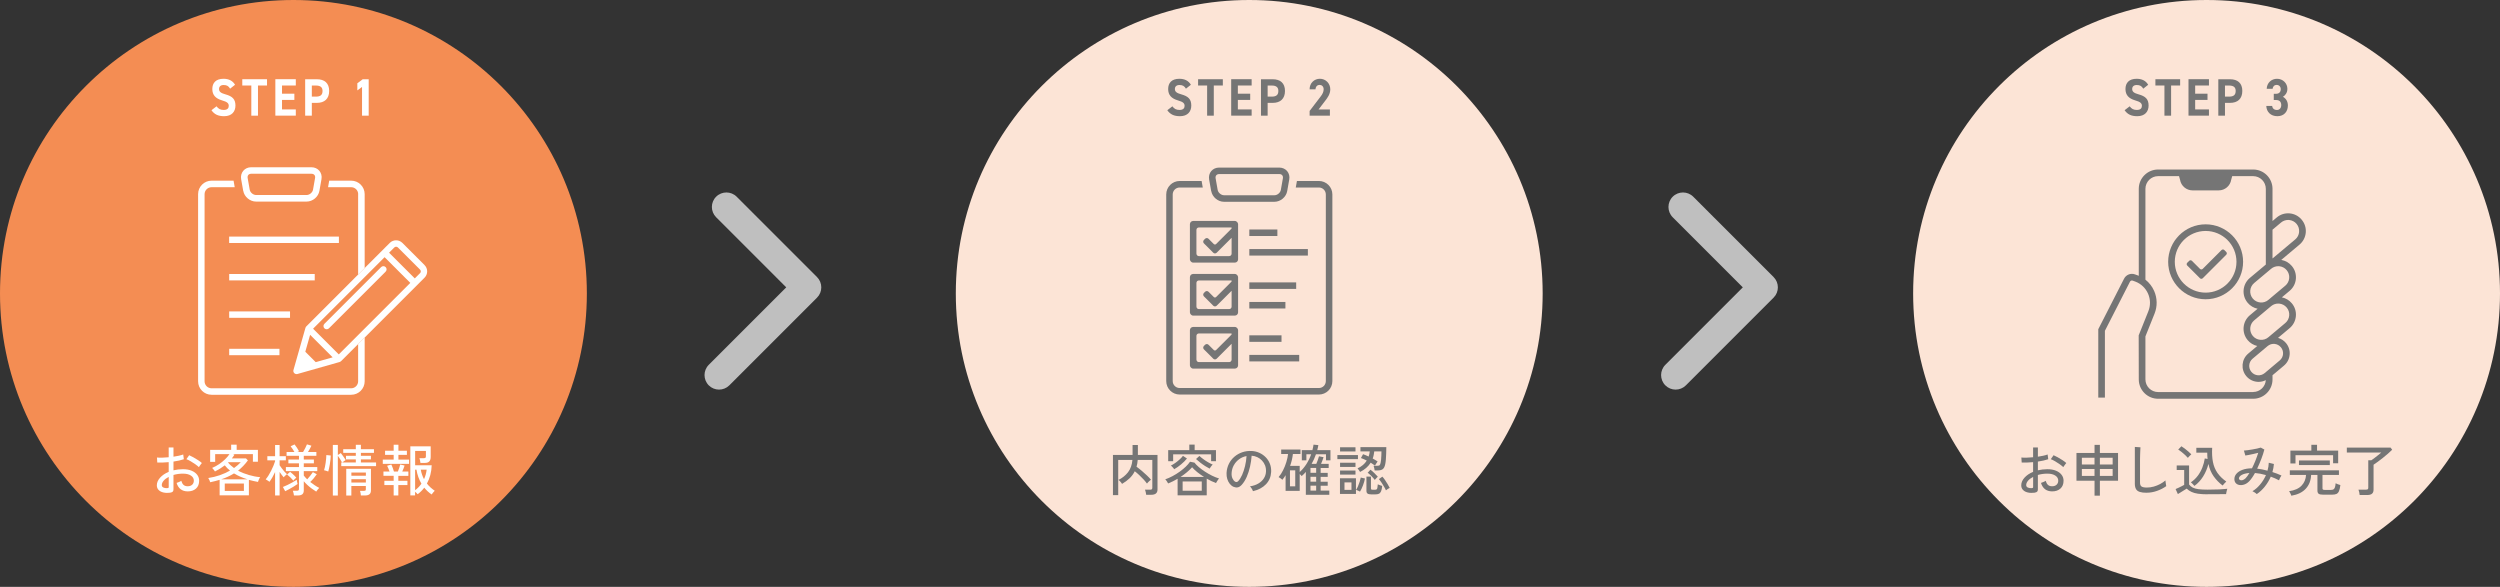 <?xml version="1.0" encoding="UTF-8"?>
<svg id="_レイヤー_2" data-name="レイヤー_2" xmlns="http://www.w3.org/2000/svg" viewBox="0 0 852 200">
  <rect x="0" y="0" width="852" height="200" fill="#333333" stroke="none"/>
  <defs>
    <style>
      .cls-1 {
        fill: #fce4d6;
      }

      .cls-2 {
        fill: #757575;
      }

      .cls-3 {
        fill: #757575;
      }

      .cls-4 {
        fill: #fff;
      }

      .cls-5 {
        fill: #bfbfbf;
      }

      .cls-6 {
        fill: #f48d53;
      }
    </style>
  </defs>
  <g id="_レイヤー_1-2" data-name="レイヤー_1">
    <g id="flow1">
      <g>
        <circle class="cls-6" cx="100" cy="100" r="100"/>
        <g>
          <path class="cls-4" d="M144.69,90.34l-7.56-7.56c-1.18-1.18-3.11-1.18-4.29,0l-28.36,28.36c-.13.13-.33.37-.38.58l-4.09,14.39c-.11.38,0,.79.28,1.07.21.21.49.32.77.32.1,0,.2-.01.3-.04l14.39-4.09c.22-.06.43-.23.58-.38l28.36-28.36c.57-.57.89-1.33.89-2.14s-.32-1.57-.89-2.14ZM115.46,120.78l-8.76-8.76,24.37-24.37,8.76,8.76-24.37,24.37ZM107.6,123.42l-3.55-3.55,1.64-5.77,7.68,7.68-5.77,1.64ZM143.15,93.09l-1.79,1.79-8.76-8.76,1.79-1.79c.33-.33.87-.33,1.21,0l7.56,7.56c.16.16.25.38.25.6s-.09.44-.25.6Z"/>
          <path class="cls-4" d="M131.43,91.03c-.43-.43-1.12-.43-1.54,0l-19.33,19.33c-.43.43-.43,1.12,0,1.54.21.21.49.32.77.32s.56-.11.77-.32l19.33-19.33c.43-.43.43-1.12,0-1.54Z"/>
          <path class="cls-4" d="M122.05,117.27v12.68c0,1.31-1.07,2.38-2.38,2.38h-47.57c-1.31,0-2.38-1.07-2.38-2.38v-63.77c0-1.31,1.07-2.38,2.38-2.38h7.89l-.39-2.23h-7.49c-2.54,0-4.6,2.06-4.6,4.6v63.77c0,2.54,2.06,4.6,4.6,4.6h47.57c2.54,0,4.6-2.06,4.6-4.6v-14.91l-2.23,2.23Z"/>
          <path class="cls-4" d="M122.05,66.18v27.4l2.23-2.23v-25.18c0-2.54-2.06-4.6-4.6-4.6h-7.49l-.39,2.23h7.89c1.31,0,2.38,1.07,2.38,2.38Z"/>
          <path class="cls-4" d="M82.9,65.03c.36,2.06,2.29,3.67,4.37,3.67h17.22c2.09,0,4.01-1.61,4.37-3.67l.7-3.97c.19-1.05-.08-2.08-.72-2.85s-1.62-1.21-2.68-1.21h-20.58c-1.06,0-2.04.44-2.68,1.21-.64.77-.9,1.8-.72,2.85l.7,3.97ZM84.62,59.63c.22-.26.57-.41.97-.41h20.58c.41,0,.75.15.98.41.22.26.3.63.23,1.03l-.7,3.97c-.17.97-1.19,1.83-2.18,1.83h-17.22c-.99,0-2.01-.85-2.18-1.83l-.7-3.97c-.07-.4.01-.77.23-1.03Z"/>
          <rect class="cls-4" x="78.09" y="80.63" width="37.41" height="2.18"/>
          <rect class="cls-4" x="78.11" y="93.38" width="29.15" height="2.18"/>
          <rect class="cls-4" x="78.11" y="106.13" width="20.73" height="2.18"/>
          <rect class="cls-4" x="78.11" y="118.87" width="17.13" height="2.18"/>
        </g>
        <g>
          <path class="cls-4" d="M78.42,30.23c-.49-.85-1.07-1.26-2.2-1.26-1.02,0-1.57.52-1.57,1.37,0,.97.71,1.4,2.2,1.82,2.33.65,3.39,1.62,3.39,3.82,0,2.03-1.23,3.62-3.86,3.62-1.96,0-3.32-.59-4.31-2.04l1.73-1.33c.6.83,1.28,1.24,2.43,1.24,1.3,0,1.73-.63,1.73-1.39,0-.86-.47-1.35-2.29-1.87-2.2-.65-3.31-1.82-3.31-3.87s1.17-3.49,3.82-3.49c1.78,0,3.13.67,3.92,2.04l-1.7,1.35Z"/>
          <path class="cls-4" d="M91,27v2.14h-3.08v10.28h-2.27v-10.28h-3.08v-2.14h8.43Z"/>
          <path class="cls-4" d="M100.81,27v2.14h-4.7v2.79h4.21v2.12h-4.21v3.24h4.7v2.12h-6.97v-12.42h6.97Z"/>
          <path class="cls-4" d="M106.27,35.05v4.38h-2.27v-12.42h4c2.58,0,4.18,1.31,4.18,3.98s-1.59,4.07-4.18,4.07h-1.73ZM107.68,32.93c1.57,0,2.24-.61,2.24-1.94,0-1.19-.66-1.84-2.24-1.84h-1.41v3.78h1.41Z"/>
          <path class="cls-4" d="M125.65,39.43h-2.27v-9.79l-1.6,1.17v-2.43l1.83-1.37h2.04v12.42Z"/>
        </g>
        <g>
          <path class="cls-4" d="M58.05,167.91c-.87.11-1.66.09-2.35-.07-.69-.16-1.24-.44-1.64-.86-.41-.41-.61-.94-.61-1.59,0-.9.36-1.76,1.09-2.58s1.71-1.49,2.95-2v-3.31c-.7.06-1.38.11-2.04.13-.67.03-1.28.03-1.85,0l-.11-1.71c.51.05,1.11.07,1.81.05.7-.02,1.43-.07,2.19-.14v-3.33h1.63v3.14c.67-.1,1.29-.22,1.87-.34.58-.13,1.06-.27,1.45-.42l.21,1.62c-.99.34-2.17.61-3.53.8v2.98c1-.24,2.07-.37,3.21-.38,1.15,0,2.14.17,2.96.51s1.46.81,1.91,1.4c.45.59.67,1.26.67,2,0,1.17-.36,2.07-1.09,2.71-.73.64-1.68.95-2.84.94-1.93-.03-3.18-.99-3.76-2.89.2-.06.48-.17.83-.31.35-.15.6-.28.77-.41.18.62.44,1.09.78,1.4.34.31.8.46,1.39.46.63.01,1.14-.16,1.53-.51.39-.35.58-.82.58-1.41,0-.71-.33-1.28-1-1.72-.67-.44-1.57-.66-2.73-.66-.58,0-1.14.04-1.68.12-.54.08-1.05.19-1.53.33v4.88c0,.37-.08.64-.25.81-.17.17-.44.28-.84.33ZM56.93,166.37c.2-.01.35-.04.44-.09.09-.04.13-.15.13-.31v-3.44c-.73.37-1.31.8-1.73,1.29s-.63.99-.63,1.5c0,.37.17.64.5.81.34.17.76.25,1.28.24ZM67.78,159.21c-.3-.3-.71-.63-1.21-.99-.5-.35-1.02-.69-1.57-1.01-.54-.32-1.04-.56-1.48-.72l.95-1.35c.42.18.9.42,1.44.72.54.3,1.08.63,1.61.97.53.34.95.67,1.28.97-.09.09-.21.23-.35.43s-.29.39-.42.58c-.13.19-.22.32-.26.4Z"/>
          <path class="cls-4" d="M74.85,168.79v-5.26c-.51.15-1.03.29-1.56.43-.53.13-1.08.26-1.65.39-.05-.19-.14-.44-.28-.74-.13-.3-.27-.54-.41-.7,1.38-.2,2.7-.52,3.95-.96,1.25-.44,2.41-.96,3.48-1.57-.68-.54-1.27-1.14-1.77-1.79-.51.39-1.04.76-1.6,1.11-.56.35-1.14.67-1.75.98-.05-.09-.14-.21-.26-.38-.12-.17-.24-.33-.37-.48-.13-.16-.24-.28-.34-.35.84-.35,1.63-.79,2.38-1.29.75-.51,1.43-1.06,2.04-1.65.61-.59,1.11-1.18,1.5-1.77h-4.88v2.64h-1.71v-4.08h7.16v-1.77h1.88v1.77h7.24v4.03h-1.71v-2.58h-6.8l.51.19c-.28.46-.58.88-.89,1.27h4.83l.65.67c-.51.7-1.04,1.33-1.6,1.91-.56.58-1.14,1.11-1.75,1.59,1.11.6,2.33,1.09,3.64,1.47,1.31.39,2.61.64,3.9.75-.09.09-.18.24-.29.45-.1.21-.19.42-.28.64-.08.22-.14.39-.18.53-.52-.1-1.04-.21-1.56-.32s-1.03-.24-1.54-.38v5.28h-10.01ZM75.4,163.35h8.95c-.84-.25-1.64-.55-2.41-.88-.77-.34-1.5-.71-2.19-1.13-1.29.81-2.74,1.48-4.35,2.01ZM76.6,167.32h6.52v-2.53h-6.52v2.53ZM79.75,159.51c.9-.65,1.67-1.31,2.32-2h-4.24l-.11.11c.27.34.57.67.92.98.35.31.72.61,1.11.9Z"/>
          <path class="cls-4" d="M93.75,168.86v-7.98c-.29.63-.6,1.24-.93,1.81-.33.58-.66,1.08-.99,1.51-.09-.08-.22-.17-.38-.28s-.33-.22-.5-.32-.31-.19-.41-.24c.3-.34.62-.77.94-1.28.32-.51.63-1.06.92-1.64.29-.58.55-1.16.79-1.72.23-.56.42-1.07.56-1.53v-.3h-2.64v-1.42h2.64v-3.82h1.54v3.82h2.13v1.42h-2.13v1.67c.19.28.43.61.71,1,.28.39.59.76.91,1.13.32.37.62.67.9.91-.09.06-.21.17-.37.3-.16.14-.31.28-.45.42-.14.14-.25.25-.32.34-.2-.23-.43-.5-.67-.83-.25-.32-.48-.66-.71-1v8.02h-1.54ZM97.19,167.4l-.78-1.44c.44-.17.96-.39,1.54-.67s1.16-.59,1.74-.91c.58-.32,1.05-.61,1.43-.86.01.08.04.22.08.43s.08.41.12.61c.04.2.07.33.09.39-.35.27-.79.55-1.3.86-.51.31-1.03.61-1.54.89-.51.29-.97.52-1.38.71ZM100.18,168.84c-.03-.23-.08-.5-.15-.83-.08-.32-.15-.58-.23-.77h1.37c.25,0,.44-.04.55-.13.11-.09.17-.25.17-.49v-6.06h-4.46v-1.39h4.46v-1.27h-3.61v-1.29h3.61v-1.27h-4.22v-1.29h2.68c-.18-.32-.39-.66-.63-1.02-.24-.36-.47-.67-.68-.94l1.35-.63c.25.3.53.68.82,1.13.29.45.53.85.7,1.19l-.59.27h1.96c.25-.39.51-.85.76-1.36.25-.51.44-.93.57-1.26l1.52.46c-.14.32-.32.67-.53,1.06-.22.39-.43.76-.65,1.1h2.87v1.29h-4.29v1.27h3.44v1.29h-3.44v1.27h4.6v1.39h-4.6v1.52c.16.2.35.41.54.63.2.21.4.43.62.65.33-.35.67-.76,1.04-1.23.36-.46.66-.87.9-1.23l1.33.72c-.32.47-.67.93-1.06,1.4-.39.46-.79.88-1.18,1.24.49.39,1,.76,1.53,1.11.53.35,1.04.65,1.55.9-.15.13-.34.33-.55.6-.22.27-.37.5-.48.67-.49-.3-1.01-.65-1.54-1.04-.53-.39-1.03-.81-1.5-1.24-.47-.44-.87-.86-1.2-1.26v3.12c0,.59-.16,1.03-.49,1.31-.33.28-.83.42-1.5.42h-1.35ZM99.97,163.79c-.28-.34-.61-.7-1-1.08-.39-.38-.76-.71-1.13-.99l1.03-.91c.23.17.48.37.75.61s.53.48.77.72c.24.24.44.46.59.65-.06.05-.16.14-.3.27-.14.13-.28.26-.41.39s-.23.25-.29.35Z"/>
          <path class="cls-4" d="M111.87,160.69c-.09-.04-.23-.09-.43-.15-.2-.06-.39-.12-.57-.18s-.33-.09-.43-.1c.1-.29.2-.66.29-1.1.09-.44.18-.92.25-1.43.07-.51.13-1,.17-1.47s.07-.86.07-1.18l1.5.15c-.01.43-.05.91-.1,1.43s-.13,1.05-.22,1.59c-.09.53-.18,1.01-.28,1.44-.09.43-.18.77-.26,1.01ZM113.43,168.86v-17.23h1.71v3.44l.99-.68c.19.24.39.51.61.81.21.3.42.59.61.86.19.28.34.52.44.72l-1.2.84h4.67v-1.06h-3.36v-1.22h3.36v-1.01h-4.29v-1.25h4.29v-1.48h1.73v1.48h4.45v1.25h-4.45v1.01h3.42v1.22h-3.42v1.06h5.17v1.23h-11.86v-1.23h.28c-.16-.32-.39-.7-.67-1.15-.28-.45-.54-.83-.78-1.15v13.55h-1.71ZM118,168.86v-9.1h8.42v7.35c0,.61-.17,1.05-.5,1.33-.34.28-.85.42-1.55.42h-1.39c-.01-.24-.04-.51-.09-.8-.04-.29-.11-.55-.2-.78h1.35c.27,0,.44-.04.52-.12.08-.08.12-.24.12-.48v-1.04h-4.94v3.23h-1.75ZM119.75,162.12h4.94v-1.08h-4.94v1.08ZM119.75,164.44h4.94v-1.12h-4.94v1.12Z"/>
          <path class="cls-4" d="M130.45,158.09v-1.46h3.71v-1.6h-2.93v-1.41h2.93v-2.05h1.62v2.05h2.89v1.41h-2.89v1.6h3.63v1.46h-8.95ZM134.16,168.84v-3.53h-3.17v-1.46h3.17v-1.69h-3.48v-1.46h2.07c-.11-.34-.25-.7-.4-1.07-.15-.37-.29-.67-.42-.9l1.44-.42c.15.32.32.71.49,1.19.18.47.31.88.4,1.21h1.33c.15-.37.31-.79.47-1.26.16-.48.28-.86.34-1.15l1.48.36c-.09.29-.21.62-.35,1-.15.37-.29.72-.45,1.05h2.09v1.46h-3.42v1.69h3.1v1.46h-3.1v3.53h-1.62ZM139.84,168.84v-16.72h6.94v3.61c0,.7-.17,1.21-.49,1.54-.33.33-.83.49-1.5.49h-1.5c-.03-.25-.07-.54-.14-.86s-.14-.57-.22-.75h1.5c.25,0,.44-.04.55-.13.11-.09.17-.25.17-.49v-1.86h-3.67v4.9h5.64c-.08,2.34-.62,4.42-1.63,6.23.37.47.78.91,1.23,1.32.46.41.94.79,1.44,1.13-.13.11-.31.31-.54.59-.23.28-.41.51-.52.68-.96-.66-1.8-1.43-2.51-2.32-.32.42-.66.81-1.04,1.19-.37.37-.78.72-1.23,1.04-.09-.1-.22-.24-.38-.41s-.32-.32-.48-.45v1.27h-1.63ZM141.47,167.06c.84-.62,1.55-1.36,2.15-2.22-.84-1.43-1.4-3.02-1.69-4.77h-.46v6.99ZM144.51,163.3c.47-1.03.77-2.1.89-3.23h-2c.1.58.24,1.14.43,1.68.18.54.41,1.05.67,1.55Z"/>
        </g>
      </g>
      <path class="cls-5" d="M244.06,74.04l23.89,23.89-26.4,26.4c-1.93,1.93-1.93,5.06,0,7,1.93,1.93,5.06,1.93,7,0l29.9-29.9c1.93-1.93,1.93-5.06,0-7l-27.39-27.39c-1.93-1.93-5.06-1.93-7,0s-1.93,5.06,0,7Z"/>
      <g>
        <circle class="cls-1" cx="425.74" cy="100" r="100"/>
        <g>
          <path class="cls-3" d="M449.46,61.68h-7.47l-.39,2.22h7.87c1.31,0,2.37,1.06,2.37,2.37v63.6c0,1.31-1.06,2.37-2.37,2.37h-47.44c-1.31,0-2.37-1.06-2.37-2.37v-63.6c0-1.31,1.06-2.37,2.37-2.37h7.87l-.39-2.22h-7.47c-2.53,0-4.59,2.06-4.59,4.59v63.6c0,2.53,2.06,4.59,4.59,4.59h47.44c2.53,0,4.59-2.06,4.59-4.59v-63.6c0-2.53-2.06-4.59-4.59-4.59Z"/>
          <path class="cls-3" d="M412.79,65.11c.36,2.05,2.28,3.66,4.36,3.66h17.17c2.08,0,4-1.61,4.36-3.66l.7-3.96c.19-1.04-.08-2.08-.72-2.84s-1.61-1.2-2.67-1.2h-20.53c-1.06,0-2.03.44-2.67,1.2-.64.76-.9,1.8-.72,2.84l.7,3.96ZM414.51,59.73c.22-.26.57-.41.97-.41h20.53c.41,0,.75.14.97.41.22.26.3.63.23,1.03l-.7,3.96c-.17.97-1.19,1.82-2.18,1.82h-17.17c-.99,0-2-.85-2.18-1.82l-.7-3.96c-.07-.4.01-.77.23-1.03Z"/>
          <g>
            <rect class="cls-3" x="405.52" y="75.3" width="16.42" height="14.2" rx="1.11" ry="1.11"/>
            <path class="cls-1" d="M407.74,86.45v-8.11c0-.45.37-.82.82-.82h11.16v.38l-5.27,5.27c-.22.22-.57.22-.79,0l-1.8-1.8c-.32-.32-.84-.32-1.16,0l-.41.41c-.32.32-.32.84,0,1.16l3.19,3.19c.32.32.84.32,1.16,0l5.09-5.09v5.42c0,.45-.37.82-.82.82h-10.34c-.45,0-.82-.37-.82-.82Z"/>
          </g>
          <rect class="cls-3" x="425.77" y="78.21" width="9.56" height="2.22"/>
          <rect class="cls-3" x="425.77" y="84.88" width="19.95" height="2.22"/>
          <g>
            <rect class="cls-3" x="405.52" y="93.36" width="16.42" height="14.2" rx="1.11" ry="1.11"/>
            <path class="cls-1" d="M407.74,104.51v-8.11c0-.45.37-.82.82-.82h11.16v.38l-5.27,5.27c-.22.22-.57.22-.79,0l-1.8-1.8c-.32-.32-.84-.32-1.16,0l-.41.41c-.32.32-.32.84,0,1.16l3.19,3.19c.32.32.84.32,1.16,0l5.09-5.09v5.42c0,.45-.37.82-.82.82h-10.34c-.45,0-.82-.37-.82-.82Z"/>
          </g>
          <rect class="cls-3" x="425.77" y="96.24" width="15.97" height="2.22"/>
          <rect class="cls-3" x="425.77" y="102.91" width="12.3" height="2.22"/>
          <g>
            <rect class="cls-3" x="405.52" y="111.42" width="16.42" height="14.2" rx="1.11" ry="1.11"/>
            <path class="cls-1" d="M407.74,122.57v-8.11c0-.45.37-.82.82-.82h11.16v.38l-5.27,5.27c-.22.22-.57.22-.79,0l-1.8-1.8c-.32-.32-.84-.32-1.16,0l-.41.41c-.32.32-.32.84,0,1.16l3.19,3.19c.32.32.84.32,1.16,0l5.09-5.09v5.42c0,.45-.37.82-.82.82h-10.34c-.45,0-.82-.37-.82-.82Z"/>
          </g>
          <rect class="cls-3" x="425.77" y="114.28" width="10.97" height="2.22"/>
          <rect class="cls-3" x="425.77" y="120.95" width="17" height="2.22"/>
        </g>
        <g>
          <path class="cls-2" d="M404.17,30.23c-.49-.85-1.07-1.26-2.2-1.26-1.02,0-1.57.52-1.57,1.37,0,.97.71,1.4,2.2,1.82,2.33.65,3.39,1.62,3.39,3.82,0,2.03-1.23,3.62-3.86,3.62-1.96,0-3.32-.59-4.31-2.04l1.73-1.33c.6.83,1.28,1.24,2.43,1.24,1.3,0,1.73-.63,1.73-1.39,0-.86-.47-1.35-2.29-1.87-2.2-.65-3.31-1.82-3.31-3.87s1.17-3.49,3.82-3.49c1.78,0,3.13.67,3.92,2.04l-1.7,1.35Z"/>
          <path class="cls-2" d="M416.74,27v2.14h-3.08v10.28h-2.27v-10.28h-3.08v-2.14h8.43Z"/>
          <path class="cls-2" d="M426.56,27v2.14h-4.7v2.79h4.21v2.12h-4.21v3.24h4.7v2.12h-6.97v-12.42h6.97Z"/>
          <path class="cls-2" d="M432.01,35.05v4.38h-2.27v-12.42h4c2.58,0,4.18,1.31,4.18,3.98s-1.59,4.07-4.18,4.07h-1.73ZM433.42,32.93c1.57,0,2.24-.61,2.24-1.94,0-1.19-.66-1.84-2.24-1.84h-1.41v3.78h1.41Z"/>
          <path class="cls-2" d="M453.22,39.43h-6.9v-1.62l3.74-4.9c.7-.9,1.04-1.66,1.04-2.47,0-1.01-.67-1.51-1.39-1.51s-1.33.52-1.39,1.51h-2.01c0-2.14,1.59-3.6,3.52-3.6s3.53,1.55,3.53,3.6c0,1.64-.97,2.92-1.69,3.85l-2.3,3.01h3.86v2.12Z"/>
        </g>
        <g>
          <path class="cls-2" d="M379.29,168.71v-13.68h6.69v-3.38h1.81v3.38h6.69v11.78c0,1.2-.7,1.81-2.11,1.81h-1.75c-.03-.24-.08-.54-.15-.9-.08-.36-.16-.64-.25-.84h1.75c.27,0,.46-.05.57-.14.11-.1.17-.27.17-.52v-9.48h-4.98c-.05.84-.18,1.62-.4,2.34.56.38,1.15.83,1.77,1.36.62.53,1.21,1.05,1.77,1.59.56.53,1.02,1.02,1.39,1.46-.11.08-.27.2-.46.36-.19.16-.37.33-.54.5s-.29.32-.37.45c-.32-.44-.7-.91-1.16-1.41s-.94-.99-1.46-1.47c-.52-.49-1.03-.93-1.54-1.32-.46.91-1.05,1.72-1.78,2.41-.73.7-1.58,1.33-2.56,1.9-.05-.13-.16-.29-.31-.47-.16-.19-.32-.37-.49-.55-.17-.18-.31-.29-.41-.34,1.32-.65,2.4-1.52,3.25-2.61s1.35-2.49,1.5-4.19h-4.84v11.99h-1.79Z"/>
          <path class="cls-2" d="M401.33,168.79v-5.62c-.52.3-1.05.59-1.6.86s-1.09.52-1.63.73c-.09-.18-.23-.42-.43-.72-.2-.3-.38-.53-.56-.68.84-.29,1.68-.66,2.52-1.11.84-.45,1.65-.95,2.41-1.5.77-.55,1.45-1.12,2.06-1.7s1.1-1.15,1.46-1.69l1.5.3c.38.49.88,1,1.5,1.53s1.31,1.04,2.08,1.54c.77.5,1.56.95,2.38,1.36.82.41,1.63.73,2.43.97-.1.1-.22.25-.36.46-.14.2-.27.41-.39.61-.12.2-.21.37-.28.49-1.04-.38-2.1-.88-3.17-1.5v5.68h-9.94ZM398.12,157.18v-3.78h7.2v-1.88h1.82v1.88h7.26v3.78h-1.65v-2.34h-12.94v2.34h-1.69ZM400.17,159.91c-.06-.11-.17-.25-.31-.42-.15-.17-.29-.33-.44-.49s-.27-.28-.37-.34c.46-.22.95-.51,1.49-.89.54-.38,1.04-.79,1.51-1.22.47-.43.84-.83,1.1-1.2l1.37.91c-.54.67-1.21,1.34-2,2-.79.66-1.57,1.21-2.36,1.65ZM402.34,162.54h8c-.82-.52-1.59-1.06-2.3-1.63-.71-.57-1.3-1.13-1.77-1.67-.51.57-1.09,1.13-1.76,1.69s-1.39,1.1-2.18,1.62ZM403.04,167.25h6.52v-3.17h-6.52v3.17ZM412.25,159.71c-.44-.22-.96-.51-1.54-.88-.58-.37-1.15-.78-1.7-1.21-.55-.43-1.02-.82-1.4-1.18l1.14-1.06c.37.34.81.71,1.34,1.09.53.39,1.07.75,1.64,1.07.57.33,1.09.59,1.56.78-.1.09-.22.22-.37.4-.15.18-.28.36-.4.54-.12.18-.21.33-.28.45Z"/>
          <path class="cls-2" d="M427.01,167.4c-.06-.23-.2-.52-.41-.86-.21-.35-.42-.61-.62-.79,1.14-.18,2.11-.51,2.91-.99s1.42-1.07,1.85-1.77c.44-.7.67-1.45.71-2.26.04-.76-.07-1.46-.31-2.1-.25-.64-.6-1.2-1.06-1.68-.46-.48-.98-.87-1.59-1.15-.6-.29-1.24-.45-1.93-.49-.09,1.23-.27,2.47-.55,3.72s-.66,2.42-1.13,3.5c-.48,1.08-1.04,1.98-1.7,2.7-.44.48-.89.77-1.34.86s-.92.03-1.42-.17c-.48-.2-.91-.54-1.29-1-.38-.46-.67-1.02-.87-1.66-.2-.65-.29-1.34-.25-2.09.06-1.11.33-2.14.79-3.08s1.09-1.75,1.87-2.42c.79-.68,1.68-1.19,2.7-1.54,1.01-.35,2.1-.49,3.25-.43.91.05,1.77.26,2.58.63s1.53.87,2.15,1.5c.62.63,1.1,1.37,1.43,2.22.34.85.48,1.79.43,2.81-.09,1.65-.68,3.04-1.77,4.18-1.09,1.14-2.57,1.93-4.45,2.36ZM420.93,164.15c.14.09.3.13.49.12.19,0,.37-.1.55-.29.49-.52.94-1.23,1.34-2.13s.73-1.91,1-3.02.44-2.25.51-3.4c-.96.18-1.82.54-2.56,1.1-.75.56-1.34,1.24-1.79,2.05s-.69,1.7-.74,2.66c-.04.7.06,1.3.3,1.81.24.51.54.88.89,1.09Z"/>
          <path class="cls-2" d="M445.03,168.62v-7.79c-.46.53-.93,1.01-1.42,1.42-.14-.2-.36-.44-.67-.7v5.74h-4.81v-5.34c-.17.28-.34.55-.52.81-.18.26-.38.51-.58.75-.08-.09-.2-.19-.36-.31-.16-.12-.33-.24-.5-.35s-.31-.2-.43-.25c.56-.63,1.06-1.4,1.51-2.29.45-.89.83-1.83,1.13-2.81.3-.98.5-1.91.59-2.78h-2.34v-1.52h6.57v1.52h-2.58c-.15,1.37-.47,2.72-.95,4.05h3.27v2.09c.86-.76,1.62-1.66,2.29-2.71s1.21-2.16,1.62-3.33h-1.63v2.07h-1.56v-3.48h3.61c.09-.32.16-.63.22-.94.06-.31.11-.62.16-.94l1.65.17c-.05.29-.11.58-.17.87-.06.28-.13.57-.21.84h4.5v3.48h-1.52v-2.07h-3.42c-.2.58-.43,1.15-.67,1.69s-.52,1.07-.81,1.58h1.6c.18-.41.35-.86.53-1.36.18-.5.3-.91.38-1.22l1.56.3c-.08.28-.2.64-.37,1.09-.17.45-.33.84-.48,1.19h2.6v1.41h-2.74v1.65h2.41v1.37h-2.41v1.65h2.41v1.37h-2.41v1.67h2.95v1.43h-8ZM439.62,165.75h1.8v-5.47h-1.8v5.47ZM446.61,161.13h1.94v-1.65h-1.94v1.65ZM446.61,164.15h1.94v-1.65h-1.94v1.65ZM446.61,167.19h1.94v-1.67h-1.94v1.67Z"/>
          <path class="cls-2" d="M455.78,156.47v-1.39h7.01v1.39h-7.01ZM456.66,168.33v-5.34h5.45v5.34h-5.45ZM456.69,153.85v-1.42h5.26v1.42h-5.26ZM456.69,159.12v-1.41h5.26v1.41h-5.26ZM456.69,161.74v-1.39h5.26v1.39h-5.26ZM458.2,166.94h2.38v-2.55h-2.38v2.55ZM463.5,167.55c-.14-.09-.35-.2-.65-.33-.29-.13-.53-.23-.7-.28.21-.3.43-.71.65-1.21.22-.5.41-1.02.58-1.56.17-.54.29-1.01.37-1.42l1.42.32c-.13.73-.34,1.51-.66,2.34s-.65,1.53-1.02,2.13ZM463.53,160.86c-.09-.15-.22-.36-.41-.64s-.35-.47-.48-.6c.72-.32,1.34-.7,1.86-1.15.52-.45.95-.95,1.29-1.51-.33-.16-.66-.32-.99-.47-.33-.15-.66-.28-.99-.39l.72-1.31c.3.1.62.22.94.36.32.14.64.29.96.44.2-.57.33-1.15.38-1.75h-3.17v-1.46h8.82c0,.65-.01,1.33-.04,2.06s-.06,1.42-.11,2.08c-.05.66-.12,1.2-.21,1.63-.17.84-.44,1.41-.83,1.72-.39.31-.99.46-1.8.46h-.99c-.03-.21-.07-.49-.14-.82s-.14-.58-.22-.76h1.14c.49,0,.81-.08.94-.23s.24-.44.33-.87c.06-.25.11-.6.15-1.05.04-.45.07-.92.09-1.42.02-.5.03-.95.03-1.34h-2.45c-.05.43-.12.85-.2,1.26-.08.41-.19.8-.33,1.17.3.16.6.33.88.5s.55.34.79.5c-.06.09-.16.22-.28.41s-.24.37-.35.55c-.11.18-.2.33-.25.45-.43-.3-.92-.63-1.48-.99-.82,1.32-2.03,2.37-3.61,3.15ZM467.26,168.48c-.56,0-.96-.09-1.21-.28s-.37-.5-.37-.94v-4.84h1.54v3.99c0,.18.04.3.11.38.08.08.23.11.46.11h.76c.24,0,.43-.04.56-.1.13-.07.23-.23.29-.49s.11-.67.15-1.25c.16.09.41.18.72.29.32.1.58.18.78.25-.08.82-.21,1.44-.39,1.85s-.44.69-.76.83c-.32.14-.73.21-1.23.21h-1.42ZM468.53,163.56c-.3-.41-.68-.84-1.13-1.3-.45-.46-.88-.84-1.3-1.13l.95-1.06c.41.3.84.68,1.29,1.12s.86.87,1.22,1.27c-.08.06-.18.17-.31.3-.13.14-.27.28-.4.43s-.24.27-.31.37ZM472.33,167.12c-.16-.39-.38-.82-.66-1.29s-.56-.93-.86-1.38c-.3-.45-.6-.84-.89-1.17l1.2-.84c.32.36.63.76.94,1.22s.6.91.87,1.37.5.87.69,1.25c-.1.04-.24.11-.42.22-.18.11-.35.22-.51.33-.17.11-.29.21-.36.29Z"/>
        </g>
      </g>
      <path class="cls-5" d="M570.06,74.04l23.89,23.89-26.4,26.4c-1.93,1.93-1.93,5.06,0,7,1.93,1.93,5.06,1.93,7,0l29.9-29.9c1.93-1.93,1.93-5.06,0-7l-27.39-27.39c-1.93-1.93-5.06-1.93-7,0-1.93,1.93-1.93,5.06,0,7Z"/>
      <g>
        <circle class="cls-1" cx="752" cy="100" r="100"/>
        <g>
          <path class="cls-3" d="M784.4,74.85c-1.03-1.23-2.49-1.99-4.09-2.13-1.6-.14-3.16.35-4.39,1.39l-1.45,1.22v-10.97c0-3.63-2.95-6.59-6.59-6.59h-32.4c-3.63,0-6.59,2.95-6.59,6.59v29.63c-.12-.05-.25-.11-.38-.15l-.92-.33c-1.43-.52-3.02.11-3.71,1.47l-8.79,17.22v23.3h2.26v-22.76l8.54-16.73c.17-.34.57-.5.93-.37l.9.33c1.96.74,3.5,2.21,4.34,4.13.84,1.92.87,4.04.09,5.99l-3.29,8.21.03,15.01c0,3.63,2.95,6.59,6.59,6.59h32.4c3.63,0,6.59-2.95,6.59-6.59v-1.43l3.91-3.28c1.12-.94,1.8-2.26,1.93-3.71.13-1.45-.32-2.87-1.26-3.99-.72-.85-1.65-1.45-2.7-1.75l3.95-3.31c1.23-1.03,1.99-2.49,2.13-4.09.14-1.6-.35-3.16-1.39-4.39-.88-1.05-2.07-1.75-3.39-2.02l2.65-2.22c1.23-1.03,1.99-2.49,2.13-4.09.14-1.6-.35-3.16-1.39-4.39-.93-1.1-2.19-1.82-3.59-2.06l6.22-5.22c1.23-1.03,1.99-2.49,2.13-4.09.14-1.6-.35-3.16-1.39-4.39ZM767.88,133.61h-32.4c-2.38,0-4.32-1.94-4.32-4.32v-14.64l3.1-7.74c1.01-2.51.96-5.26-.12-7.74-.67-1.54-1.7-2.85-2.98-3.86v-30.96c0-2.38,1.94-4.32,4.32-4.32h7.13l.35,1.24c.33,2.06,2.14,3.61,4.23,3.61h8.97c2.1,0,3.9-1.54,4.23-3.61l.35-1.24h7.13c2.38,0,4.32,1.94,4.32,4.32v25.81l-5.44,4.56c-2.54,2.13-2.88,5.94-.74,8.48.88,1.05,2.07,1.75,3.39,2.02l-2.65,2.22c-2.54,2.13-2.88,5.94-.74,8.48.85,1.02,2,1.7,3.27,1.99l-3.07,2.58c-2.31,1.94-2.61,5.39-.67,7.7.94,1.12,2.26,1.8,3.71,1.93.16.01.32.02.49.02.86,0,1.69-.21,2.45-.59-.15,2.25-2.02,4.04-4.31,4.04ZM777.32,118.33c.55.66.81,1.49.74,2.34-.07.85-.48,1.62-1.13,2.17l-5.13,4.31c-.66.55-1.49.81-2.34.74-.85-.07-1.62-.48-2.17-1.13-1.14-1.35-.96-3.38.39-4.51l5.13-4.31c.58-.49,1.3-.75,2.05-.75.09,0,.19,0,.28.01.85.07,1.62.48,2.17,1.13ZM779.3,104.8c.65.77.95,1.74.86,2.74-.09,1-.56,1.91-1.33,2.55l-5.79,4.86c-.77.65-1.74.95-2.74.86-1-.09-1.91-.56-2.55-1.33-1.33-1.59-1.12-3.96.46-5.29l5.79-4.86s.05-.04.07-.05c.07-.05.13-.1.2-.15.63-.44,1.37-.67,2.14-.67.11,0,.22,0,.33.01,1,.09,1.91.56,2.55,1.33ZM779.3,92.07c.65.77.95,1.74.86,2.74-.09,1-.56,1.91-1.33,2.55l-5.79,4.86c-.77.65-1.74.95-2.74.86-1-.09-1.91-.56-2.55-1.33-1.33-1.59-1.12-3.96.46-5.29l5.79-4.86c.68-.57,1.53-.88,2.41-.88.11,0,.22,0,.33.01,1,.09,1.91.56,2.55,1.33ZM783.54,79.05c-.09,1-.56,1.91-1.33,2.55l-7.74,6.49v-9.81l2.91-2.44c.68-.57,1.53-.88,2.41-.88.11,0,.22,0,.33.01,1,.09,1.91.56,2.55,1.33.65.77.95,1.74.86,2.74Z"/>
          <path class="cls-3" d="M751.68,76.45c-7.04,0-12.77,5.73-12.77,12.77s5.73,12.77,12.77,12.77,12.77-5.73,12.77-12.77-5.73-12.77-12.77-12.77ZM751.68,99.73c-5.79,0-10.51-4.71-10.51-10.51s4.71-10.51,10.51-10.51,10.51,4.71,10.51,10.51-4.71,10.51-10.51,10.51Z"/>
          <path class="cls-3" d="M757.11,85.21l-6.42,6.42c-.26.26-.68.26-.94,0l-2.74-2.74c-.26-.26-.68-.26-.94,0l-.66.66c-.26.26-.26.68,0,.94l4.34,4.34c.26.26.68.26.94,0l8.02-8.02c.26-.26.26-.68,0-.94l-.66-.66c-.26-.26-.68-.26-.94,0Z"/>
        </g>
        <g>
          <path class="cls-2" d="M730.42,30.23c-.49-.85-1.07-1.26-2.2-1.26-1.02,0-1.57.52-1.57,1.37,0,.97.71,1.4,2.2,1.82,2.33.65,3.39,1.62,3.39,3.82,0,2.03-1.23,3.62-3.86,3.62-1.96,0-3.32-.59-4.31-2.04l1.73-1.33c.6.83,1.28,1.24,2.43,1.24,1.3,0,1.73-.63,1.73-1.39,0-.86-.47-1.35-2.29-1.87-2.2-.65-3.31-1.82-3.31-3.87s1.17-3.49,3.82-3.49c1.78,0,3.13.67,3.92,2.04l-1.7,1.35Z"/>
          <path class="cls-2" d="M742.99,27v2.14h-3.08v10.28h-2.27v-10.28h-3.08v-2.14h8.43Z"/>
          <path class="cls-2" d="M752.81,27v2.14h-4.7v2.79h4.21v2.12h-4.21v3.24h4.7v2.12h-6.97v-12.42h6.97Z"/>
          <path class="cls-2" d="M758.27,35.05v4.38h-2.27v-12.42h4c2.58,0,4.18,1.31,4.18,3.98s-1.59,4.07-4.18,4.07h-1.73ZM759.68,32.93c1.57,0,2.24-.61,2.24-1.94,0-1.19-.66-1.84-2.24-1.84h-1.41v3.78h1.41Z"/>
          <path class="cls-2" d="M774.89,31.96h.83c.92,0,1.56-.54,1.56-1.58,0-.83-.57-1.44-1.39-1.44s-1.3.56-1.39,1.33h-2.01c.08-2.03,1.59-3.42,3.52-3.42,2.04,0,3.53,1.57,3.53,3.42,0,1.4-.78,2.27-1.52,2.72.96.52,1.69,1.5,1.69,2.97,0,2.02-1.26,3.64-3.57,3.64s-3.71-1.48-3.79-3.49h1.99c.11.79.65,1.37,1.65,1.37.91,0,1.46-.72,1.46-1.64,0-1.1-.57-1.75-1.72-1.75h-.83v-2.12Z"/>
        </g>
        <g>
          <path class="cls-2" d="M693.44,167.91c-.87.11-1.66.09-2.35-.07-.69-.16-1.24-.44-1.64-.86-.41-.41-.61-.94-.61-1.59,0-.9.36-1.76,1.09-2.58s1.71-1.49,2.95-2v-3.31c-.7.06-1.38.11-2.04.13-.67.03-1.28.03-1.85,0l-.11-1.71c.51.05,1.11.07,1.81.05.7-.02,1.43-.07,2.19-.14v-3.33h1.63v3.14c.67-.1,1.29-.22,1.87-.34.58-.13,1.06-.27,1.45-.42l.21,1.62c-.99.34-2.17.61-3.53.8v2.98c1-.24,2.07-.37,3.21-.38,1.15,0,2.14.17,2.96.51s1.46.81,1.91,1.4.67,1.26.67,2c0,1.17-.36,2.07-1.09,2.71s-1.67.95-2.84.94c-1.92-.03-3.18-.99-3.76-2.89.2-.06.48-.17.83-.31.35-.15.61-.28.77-.41.18.62.44,1.09.78,1.4s.8.46,1.39.46c.63.01,1.14-.16,1.53-.51.39-.35.58-.82.58-1.41,0-.71-.33-1.28-1-1.72-.67-.44-1.57-.66-2.73-.66-.58,0-1.14.04-1.68.12-.54.08-1.05.19-1.53.33v4.88c0,.37-.08.64-.25.81-.17.17-.44.28-.84.33ZM692.32,166.37c.2-.01.35-.04.44-.09.09-.04.13-.15.13-.31v-3.44c-.73.37-1.31.8-1.73,1.29s-.63.99-.63,1.5c0,.37.17.64.5.81.34.17.76.25,1.28.24ZM703.17,159.21c-.3-.3-.71-.63-1.21-.99-.5-.35-1.02-.69-1.57-1.01-.54-.32-1.04-.56-1.48-.72l.95-1.35c.42.18.9.42,1.44.72.54.3,1.08.63,1.61.97.53.34.95.67,1.28.97-.09.09-.21.23-.35.43s-.29.39-.42.58c-.13.19-.22.32-.26.4Z"/>
          <path class="cls-2" d="M713.82,168.92v-5.09h-6.16v-9.46h6.16v-2.76h1.82v2.76h6.19v9.46h-6.19v5.09h-1.82ZM709.5,158.3h4.31v-2.3h-4.31v2.3ZM709.5,162.19h4.31v-2.36h-4.31v2.36ZM715.64,158.3h4.35v-2.3h-4.35v2.3ZM715.64,162.19h4.35v-2.36h-4.35v2.36Z"/>
          <path class="cls-2" d="M731.54,167.93c-.94,0-1.7-.09-2.29-.28s-1.02-.5-1.29-.96c-.27-.46-.41-1.08-.41-1.86v-12.52l1.92.13c-.01.2-.03.56-.06,1.06s-.04,1.06-.06,1.67c-.01.47-.02.99-.03,1.55,0,.56,0,1.16,0,1.79v6c0,.62.17,1.05.52,1.29.35.24.95.36,1.8.36.8,0,1.58-.11,2.36-.33s1.5-.52,2.19-.88c.68-.37,1.28-.77,1.79-1.22.01.17.03.38.07.65.03.27.07.52.11.77.04.25.08.42.1.52-.91.66-1.96,1.2-3.14,1.62-1.18.42-2.37.63-3.57.63Z"/>
          <path class="cls-2" d="M752.37,168.46c-1.3,0-2.4-.07-3.29-.2-.89-.13-1.63-.34-2.24-.63-.61-.29-1.15-.66-1.62-1.11-.23.14-.53.33-.9.56-.37.24-.75.47-1.13.7s-.7.43-.97.6l-.78-1.71c.29-.11.63-.26,1.02-.45s.75-.36,1.1-.54c.35-.18.62-.32.81-.44v-5.07h-2.55v-1.54h4.22v6.48c.32.44.72.79,1.22,1.05s1.15.44,1.98.55,1.87.16,3.13.16c1.53,0,2.85-.03,3.94-.08,1.09-.05,2.02-.12,2.76-.21-.04.09-.09.25-.15.49-.06.24-.12.49-.17.74-.05.25-.08.45-.1.59-.32,0-.72,0-1.23,0-.5,0-1.04.01-1.62.02-.58,0-1.17,0-1.77,0h-1.67ZM745.63,156.04c-.23-.28-.54-.6-.93-.96-.39-.36-.8-.71-1.22-1.05-.42-.34-.8-.61-1.14-.82l1.08-1.12c.33.19.71.45,1.14.78.43.33.85.67,1.26,1.03.41.35.74.67.98.93-.08.06-.2.17-.36.33s-.33.32-.48.49-.27.3-.33.39ZM747.85,165.59c-.17-.19-.36-.41-.59-.66-.23-.25-.43-.43-.61-.56.91-.61,1.69-1.35,2.34-2.21.65-.87,1.17-1.81,1.57-2.83.4-1.02.67-2.05.83-3.09l.95.17c-.08-.67-.11-1.38-.11-2.13h-3.72v-1.67h5.4c-.1,1.84-.02,3.45.26,4.83.27,1.39.78,2.62,1.52,3.7.74,1.08,1.75,2.07,3.03,2.98-.21.18-.45.41-.7.7-.25.29-.44.51-.55.65-1.19-.9-2.2-1.94-3.04-3.12-.84-1.18-1.44-2.59-1.8-4.24-.38,1.53-.98,2.95-1.8,4.27-.82,1.31-1.81,2.38-2.95,3.2Z"/>
          <path class="cls-2" d="M769.11,168.39c-.15-.17-.37-.34-.67-.54-.29-.2-.56-.35-.8-.45.98-.59,1.86-1.37,2.66-2.34.8-.96,1.44-2.01,1.94-3.15-.65-.19-1.28-.34-1.91-.46-.63-.11-1.24-.2-1.83-.25-.33.6-.67,1.14-1.01,1.63-.34.49-.68.91-1.01,1.24-.51.51-1.05.86-1.63,1.05-.58.2-1.13.25-1.64.17-.51-.08-.93-.29-1.25-.64s-.48-.8-.48-1.39c0-.67.24-1.28.72-1.83s1.17-.99,2.06-1.32c.89-.33,1.97-.5,3.22-.51.41-.8.79-1.66,1.16-2.57.37-.92.69-1.82.97-2.71-.48.13-1.01.25-1.58.38-.57.13-1.11.24-1.61.34s-.9.17-1.21.21l-.48-1.69c.33-.02.75-.07,1.26-.13.51-.06,1.06-.15,1.63-.25.58-.1,1.12-.21,1.62-.31.51-.11.91-.22,1.22-.33l1.24.67c-.24.95-.58,2-1.02,3.15-.44,1.15-.92,2.27-1.43,3.36.54.05,1.11.14,1.7.26s1.19.26,1.81.43c.28-.91.42-1.81.44-2.7l1.75.42c-.06.92-.24,1.84-.51,2.75,1.08.34,2.1.73,3.08,1.18-.14.17-.29.42-.46.77-.17.35-.29.64-.37.87-.43-.24-.88-.47-1.36-.67s-.96-.4-1.45-.58c-.51,1.19-1.17,2.31-2,3.35-.82,1.04-1.75,1.91-2.77,2.59ZM763.03,163.11c.03.2.15.36.36.48.21.11.49.13.83.05.34-.08.69-.29,1.07-.64.4-.41.84-1.01,1.31-1.81-1.14.09-2.03.32-2.66.69-.63.37-.94.78-.91,1.23Z"/>
          <path class="cls-2" d="M780.89,168.94c-.03-.11-.09-.27-.18-.47-.09-.2-.2-.4-.3-.6-.11-.2-.21-.35-.29-.47,1.88-.27,3.29-.89,4.24-1.88.95-.99,1.46-2.21,1.54-3.67h-5.53v-1.56h16.74v1.56h-5.61v4.56c0,.19.05.33.15.42s.29.13.57.13h2.17c.35,0,.64-.06.84-.17s.37-.33.49-.66c.12-.32.21-.8.26-1.43.19.11.45.23.78.34.33.11.61.2.84.27-.11.94-.28,1.64-.49,2.11-.22.47-.51.78-.87.93-.37.15-.84.23-1.41.23h-3.19c-.7,0-1.18-.1-1.45-.31s-.41-.57-.41-1.07v-5.34h-2.15c-.08,1.89-.68,3.45-1.81,4.68-1.13,1.24-2.77,2.04-4.91,2.4ZM780.57,157.96v-4.39h7.14v-1.99h1.94v1.99h7.2v4.31h-1.73v-2.74h-12.81v2.81h-1.75ZM783.49,158.49v-1.56h10.51v1.56h-10.51Z"/>
          <path class="cls-2" d="M804.17,168.69c-.03-.25-.08-.57-.15-.95-.08-.38-.16-.67-.25-.87h2.58c.28,0,.47-.05.59-.14.11-.1.17-.27.17-.52v-9.35h1.03c.29-.19.65-.45,1.08-.77.43-.32.86-.66,1.28-1,.42-.34.77-.63,1.04-.87h-11.74v-1.67h14.92l.53.72c-.41.42-.88.86-1.42,1.33-.54.47-1.11.94-1.7,1.41-.59.47-1.16.91-1.72,1.32-.56.41-1.06.76-1.5,1.05v8.47c0,.63-.17,1.1-.52,1.4-.35.3-.89.45-1.62.45h-2.58Z"/>
        </g>
      </g>
    </g>
  </g>
</svg>